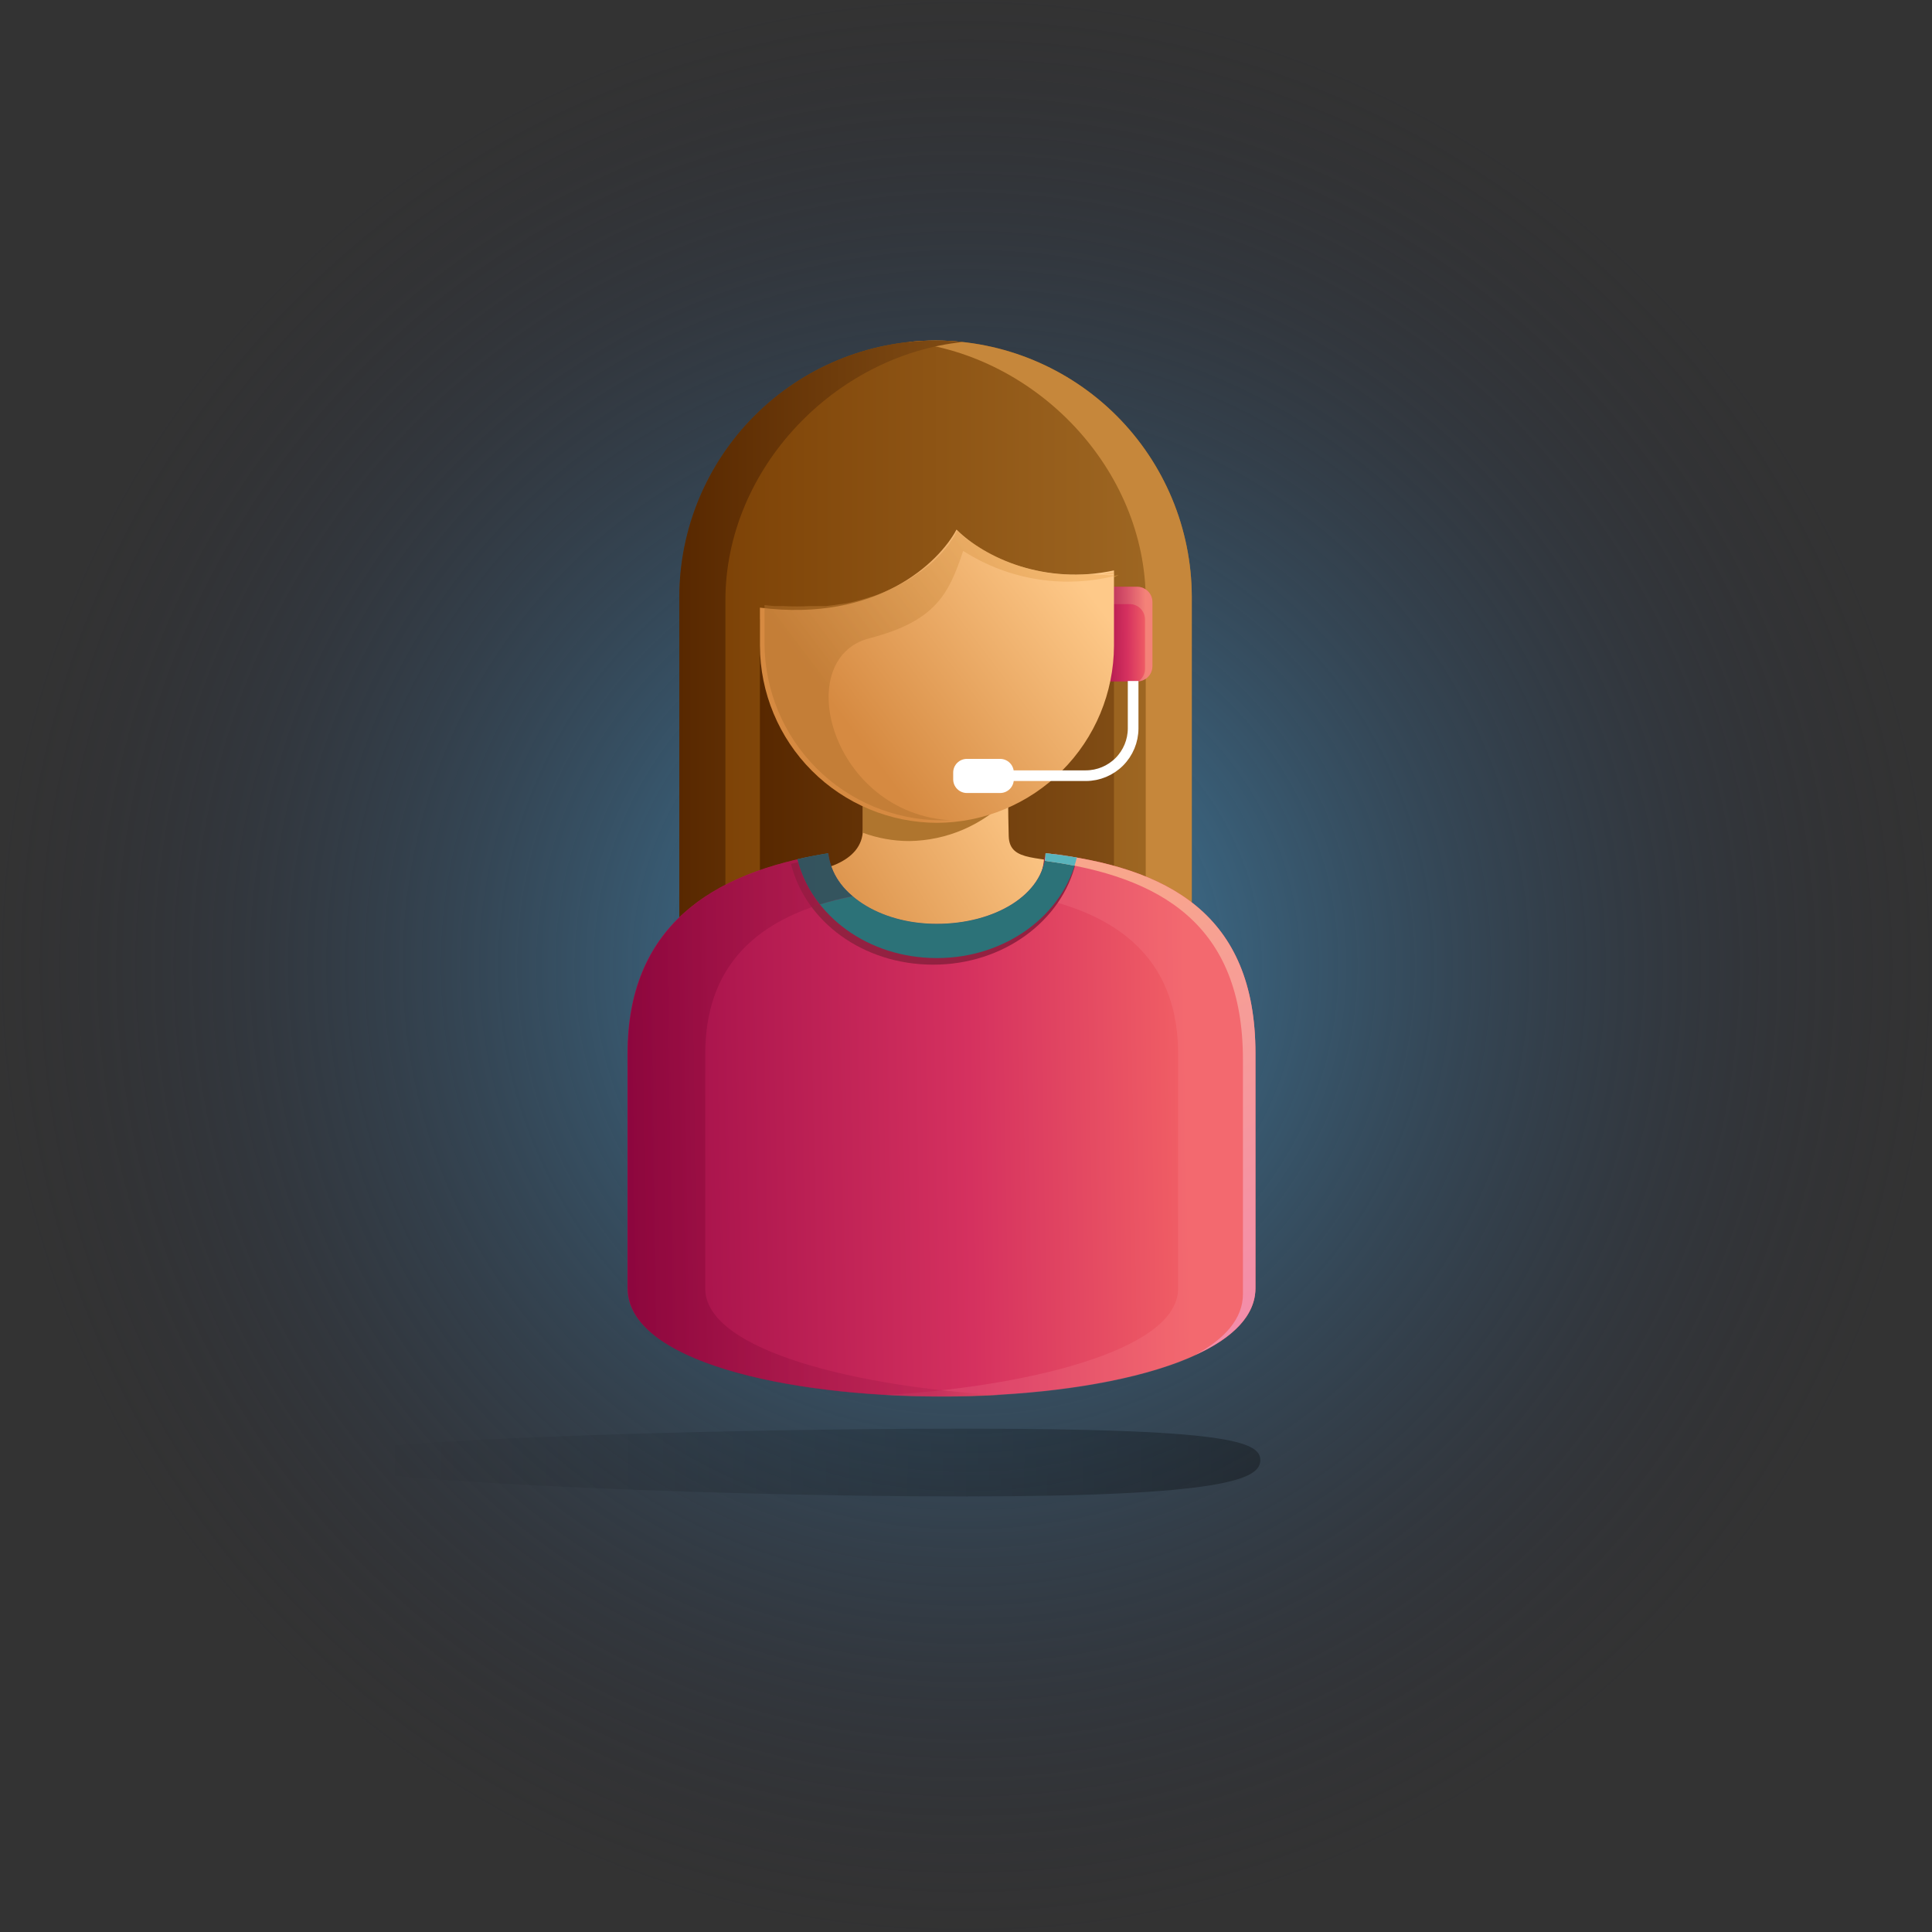 <?xml version="1.0" encoding="UTF-8"?> <svg xmlns="http://www.w3.org/2000/svg" width="261" height="261" viewBox="0 0 261 261" fill="none"><rect x="0" y="0" width="261" height="261" fill="#333333" stroke="none"/><g clip-path="url(#clip0_135_362)"><path d="M130.5 261C202.573 261 261 202.573 261 130.5C261 58.427 202.573 0 130.5 0C58.427 0 0 58.427 0 130.5C0 202.573 58.427 261 130.5 261Z" fill="url(#paint0_radial_135_362)"></path><path fill-rule="evenodd" clip-rule="evenodd" d="M126.401 46C135.569 46.026 144.355 49.68 150.838 56.163C157.321 62.646 160.975 71.432 161.001 80.6V128.39H91.801V80.57C91.835 71.407 95.493 62.629 101.975 56.153C108.457 49.676 117.238 46.026 126.401 46Z" fill="url(#paint1_linear_135_362)"></path><path fill-rule="evenodd" clip-rule="evenodd" d="M126.401 46C125.168 46.001 123.937 46.068 122.711 46.2C140.021 48.05 154.781 63.35 154.781 81.14V128.93L161.001 128.39V80.57C160.967 71.407 157.309 62.629 150.827 56.153C144.345 49.676 135.564 46.026 126.401 46Z" fill="#C6873B"></path><path d="M150.49 83.65H102.66V132.24H150.49V83.65Z" fill="url(#paint2_linear_135_362)"></path><path fill-rule="evenodd" clip-rule="evenodd" d="M126.4 46C127.633 46.001 128.864 46.068 130.09 46.2C112.78 48 97.999 63.32 97.999 81.11V128.93L91.769 128.39V80.57C91.804 71.402 95.465 62.62 101.954 56.142C108.443 49.665 117.232 46.018 126.4 46Z" fill="url(#paint3_linear_135_362)"></path><path fill-rule="evenodd" clip-rule="evenodd" d="M148.35 79.27H153.62C154.156 79.27 154.671 79.479 155.056 79.852C155.441 80.225 155.665 80.734 155.68 81.27V90C155.678 90.546 155.46 91.068 155.074 91.454C154.688 91.84 154.166 92.057 153.62 92.06H148.18V79.43C148.183 79.387 148.202 79.346 148.233 79.316C148.265 79.287 148.307 79.27 148.35 79.27Z" fill="url(#paint4_linear_135_362)"></path><path opacity="0.5" fill-rule="evenodd" clip-rule="evenodd" d="M148.35 79.27H153.62C154.156 79.27 154.671 79.479 155.056 79.852C155.441 80.225 155.665 80.734 155.68 81.27V90C155.681 90.52 155.485 91.022 155.13 91.402C154.775 91.783 154.289 92.014 153.77 92.05C154.053 91.866 154.284 91.614 154.443 91.317C154.603 91.02 154.684 90.687 154.68 90.35V83.67C154.678 83.124 154.46 82.602 154.074 82.216C153.688 81.831 153.166 81.613 152.62 81.61H148.18V81.43C148.188 80.707 148.245 79.985 148.35 79.27Z" fill="url(#paint5_linear_135_362)"></path><path fill-rule="evenodd" clip-rule="evenodd" d="M116.571 94.33H136.271C136.271 101.68 136.081 105.9 136.271 112.94C136.371 116.68 140.621 115.44 145.911 117.13C145.911 122.95 147.381 129.57 147.381 135.39H106.641V117.94C110.481 117.94 116.571 116.65 116.571 112.02V94.33Z" fill="url(#paint6_linear_135_362)"></path><path fill-rule="evenodd" clip-rule="evenodd" d="M136.27 94.33H116.57V112.5C118.568 113.236 120.68 113.616 122.81 113.62C125.324 113.591 127.807 113.066 130.117 112.074C132.427 111.082 134.518 109.643 136.27 107.84V94.33Z" fill="#AF752E"></path><path fill-rule="evenodd" clip-rule="evenodd" d="M141.25 115.26C157.78 117.12 169.6 123.46 169.6 142.26V174.02C169.6 193.51 84.769 193.51 84.769 174.02V142.3C84.769 125.44 95.769 117.84 111.86 115.3C112.46 120.63 118.68 124.83 126.55 124.83C134.42 124.83 141 120.84 141.25 115.26Z" fill="url(#paint7_linear_135_362)"></path><path opacity="0.15" fill-rule="evenodd" clip-rule="evenodd" d="M119.5 188.46C142.93 189.79 169.6 184.99 169.6 174.06V142.3C169.6 125.44 158.6 117.84 142.51 115.3C142.38 116.434 142.025 117.53 141.465 118.524C140.905 119.519 140.152 120.391 139.25 121.09C152.58 123.7 159.15 130.85 159.15 142.33V174.09C159.15 182.62 137.86 187.42 119.5 188.46Z" fill="#FFA2AB"></path><path fill-rule="evenodd" clip-rule="evenodd" d="M141.05 115.86C142.52 116.02 143.96 116.22 145.35 116.46C143.5 124.37 135.58 130.32 126.07 130.32C116.56 130.32 108.79 124.48 106.85 116.69C108.21 116.37 109.62 116.1 111.06 115.87C111.68 121.31 118.06 125.6 126.06 125.6C134.06 125.6 140.82 121.55 141.05 115.86Z" fill="#932141"></path><path fill-rule="evenodd" clip-rule="evenodd" d="M141.25 115.26C142.69 115.42 144.1 115.62 145.47 115.85C143.65 123.6 135.88 129.43 126.57 129.43C117.26 129.43 109.64 123.71 107.73 116.07C109.07 115.76 110.44 115.5 111.86 115.27C112.46 120.6 118.68 124.8 126.55 124.8C134.42 124.8 141 120.84 141.25 115.26Z" fill="#2C7278"></path><path fill-rule="evenodd" clip-rule="evenodd" d="M126.57 111.16C132.908 111.139 138.98 108.612 143.461 104.131C147.942 99.649 150.469 93.578 150.49 87.24V77.06C141.22 79.06 133.07 75.4 129.22 71.54C126.9 75.91 118.59 84.1 102.66 82.09V87.25C102.684 93.584 105.211 99.652 109.689 104.131C114.168 108.61 120.236 111.136 126.57 111.16Z" fill="url(#paint8_linear_135_362)"></path><path d="M136.189 104.79H146.699C148.389 104.785 150.009 104.111 151.205 102.916C152.4 101.72 153.074 100.1 153.079 98.41V92" stroke="white" stroke-width="1.44" stroke-miterlimit="22.93"></path><path d="M135.11 102.52H130.62C129.598 102.52 128.77 103.348 128.77 104.37V105.28C128.77 106.302 129.598 107.13 130.62 107.13H135.11C136.132 107.13 136.96 106.302 136.96 105.28V104.37C136.96 103.348 136.132 102.52 135.11 102.52Z" fill="white"></path><path opacity="0.5" fill-rule="evenodd" clip-rule="evenodd" d="M150.489 78V77.5C149.18 77.637 147.863 77.671 146.549 77.6C140.954 77.923 135.42 76.297 130.889 73H130.809L130.679 72.89L130.599 72.83L130.459 72.72L130.379 72.65L130.219 72.52L130.049 72.37L129.859 72.2L129.299 71.67C129.266 71.739 129.229 71.805 129.189 71.87L129.089 72.06L128.999 72.21V72.29L128.919 72.41L128.859 72.51L128.779 72.64L128.719 72.72L128.619 72.87L128.569 72.94L128.429 73.14L128.319 73.29V73.36L128.219 73.49L128.139 73.59L128.059 73.7L127.949 73.83L127.869 73.93L127.759 74.06L127.679 74.16L127.579 74.28L127.359 74.53L127.279 74.62L127.179 74.73L127.069 74.85L126.959 74.96L126.839 75.08L126.719 75.22L126.629 75.3L126.479 75.45L126.389 75.54L126.249 75.68L126.159 75.77L125.539 76.33L125.329 76.51H125.279L125.069 76.68L124.989 76.74L124.779 76.91L124.539 77.1L124.299 77.28H124.249C123.979 77.48 123.699 77.68 123.409 77.87L123.119 78.06L122.829 78.25L122.529 78.44H122.469L122.189 78.61C121.749 78.86 121.299 79.11 120.829 79.34L119.699 79.86C119.189 80.08 118.699 80.29 118.119 80.48L117.739 80.61H117.669L117.289 80.74L116.869 80.87C116.139 81.09 115.379 81.29 114.579 81.45L114.149 81.54H114.069L113.639 81.61H113.569C112.902 81.717 112.236 81.807 111.569 81.88H111.099H111.009H110.559H110.439H109.979H109.889H109.389C108.223 81.939 107.055 81.939 105.889 81.88H105.749H105.259H104.899H104.639L104.059 81.82H103.989L103.279 81.74V86.9C103.3 93.236 105.826 99.306 110.305 103.787C114.784 108.268 120.853 110.796 127.189 110.82C127.629 110.82 128.069 110.82 128.499 110.82C112.289 109.94 106.749 89 117.439 86.23C126.439 83.9 128.179 80.23 130.119 74.42C133.197 76.401 136.657 77.713 140.275 78.271C143.892 78.829 147.587 78.621 151.119 77.66L150.489 78ZM146.559 77.6H146.979H147.189H147.419H147.579H147.859H147.979H148.299H148.369H148.749L149.169 77.54L149.579 77.47L150.439 77.31V77.71L146.559 77.6Z" fill="url(#paint9_linear_135_362)"></path><path opacity="0.5" fill-rule="evenodd" clip-rule="evenodd" d="M134.93 188.46C111.49 189.79 84.82 184.99 84.82 174.06V142.3C84.82 125.44 95.82 117.84 111.91 115.3C112.044 116.433 112.402 117.527 112.961 118.521C113.521 119.515 114.271 120.388 115.17 121.09C101.84 123.7 95.28 130.85 95.28 142.33V174.09C95.28 182.62 116.57 187.42 134.93 188.46Z" fill="url(#paint10_linear_135_362)"></path><path opacity="0.73" fill-rule="evenodd" clip-rule="evenodd" d="M107.73 116.08C109.08 115.77 110.48 115.5 111.91 115.27C112.044 116.403 112.402 117.497 112.961 118.491C113.521 119.485 114.271 120.358 115.17 121.06C113.684 121.343 112.215 121.71 110.77 122.16C109.336 120.372 108.3 118.3 107.73 116.08Z" fill="#21595E"></path><path fill-rule="evenodd" clip-rule="evenodd" d="M141.251 115.26C157.781 117.12 169.601 123.46 169.601 142.26V174.02C169.601 177.74 166.511 180.75 161.501 183.02C165.501 180.84 167.911 178.12 167.911 174.83V143.14C167.911 124.91 156.831 118.38 141.131 116.29C141.202 115.951 141.242 115.606 141.251 115.26Z" fill="url(#paint11_linear_135_362)"></path><path fill-rule="evenodd" clip-rule="evenodd" d="M141.25 115.26C142.69 115.42 144.1 115.62 145.47 115.85C145.38 116.22 145.28 116.59 145.16 116.95C143.86 116.7 142.51 116.48 141.16 116.29C141.221 115.95 141.251 115.605 141.25 115.26Z" fill="#59B4BC"></path><path fill-rule="evenodd" clip-rule="evenodd" d="M130 193C165.71 193 170.26 194.72 170.26 197.25C170.26 199.78 165.71 202.16 130 202.16C94.29 202.16 41 199.78 41 197.25C41 194.72 94.34 193 130 193Z" fill="url(#paint12_linear_135_362)"></path></g><defs><radialGradient id="paint0_radial_135_362" cx="0" cy="0" r="1" gradientUnits="userSpaceOnUse" gradientTransform="translate(130.5 130.5) rotate(90) scale(130.5)"><stop stop-color="#428AB3"></stop><stop offset="1" stop-color="#2A2B3F" stop-opacity="0"></stop></radialGradient><linearGradient id="paint1_linear_135_362" x1="91.801" y1="87.18" x2="161.001" y2="87.18" gradientUnits="userSpaceOnUse"><stop stop-color="#7A3F04"></stop><stop offset="1" stop-color="#A16A25"></stop></linearGradient><linearGradient id="paint2_linear_135_362" x1="102.66" y1="107.95" x2="189.1" y2="107.95" gradientUnits="userSpaceOnUse"><stop stop-color="#582800"></stop><stop offset="1" stop-color="#A16A25"></stop></linearGradient><linearGradient id="paint3_linear_135_362" x1="91.799" y1="87.45" x2="161" y2="87.45" gradientUnits="userSpaceOnUse"><stop stop-color="#582800"></stop><stop offset="1" stop-color="#A16A25"></stop></linearGradient><linearGradient id="paint4_linear_135_362" x1="148.17" y1="85.67" x2="154.89" y2="85.61" gradientUnits="userSpaceOnUse"><stop stop-color="#9F0D48"></stop><stop offset="0.61" stop-color="#D5315F"></stop><stop offset="1" stop-color="#F15F65"></stop></linearGradient><linearGradient id="paint5_linear_135_362" x1="146.96" y1="85.69" x2="154.76" y2="85.61" gradientUnits="userSpaceOnUse"><stop stop-color="#9F0D48"></stop><stop offset="1" stop-color="#F8A68C"></stop></linearGradient><linearGradient id="paint6_linear_135_362" x1="140.681" y1="109.45" x2="110.821" y2="128.01" gradientUnits="userSpaceOnUse"><stop stop-color="#FEC989"></stop><stop offset="1" stop-color="#D68A41"></stop></linearGradient><linearGradient id="paint7_linear_135_362" x1="84.95" y1="152.61" x2="160.42" y2="151.25" gradientUnits="userSpaceOnUse"><stop stop-color="#9F0D48"></stop><stop offset="0.61" stop-color="#D5315F"></stop><stop offset="1" stop-color="#F15F65"></stop></linearGradient><linearGradient id="paint8_linear_135_362" x1="144.77" y1="76.84" x2="115.35" y2="99.08" gradientUnits="userSpaceOnUse"><stop stop-color="#FEC989"></stop><stop offset="1" stop-color="#D68A41"></stop></linearGradient><linearGradient id="paint9_linear_135_362" x1="143.539" y1="75.23" x2="114.129" y2="97.46" gradientUnits="userSpaceOnUse"><stop stop-color="#EDAB59"></stop><stop offset="1" stop-color="#B1712D"></stop></linearGradient><linearGradient id="paint10_linear_135_362" x1="84.94" y1="152.42" x2="137.64" y2="151.75" gradientUnits="userSpaceOnUse"><stop stop-color="#7C0033"></stop><stop offset="0.78" stop-color="#B82553"></stop><stop offset="1" stop-color="#F15F65"></stop></linearGradient><linearGradient id="paint11_linear_135_362" x1="175.361" y1="174.54" x2="144.501" y2="123.31" gradientUnits="userSpaceOnUse"><stop stop-color="#F48DAA"></stop><stop offset="1" stop-color="#F8A68C"></stop></linearGradient><linearGradient id="paint12_linear_135_362" x1="198" y1="197.45" x2="28" y2="195.45" gradientUnits="userSpaceOnUse"><stop stop-opacity="0.37"></stop><stop offset="0.874" stop-opacity="0"></stop></linearGradient><clipPath id="clip0_135_362"><rect width="261" height="261" fill="white"></rect></clipPath></defs></svg> 